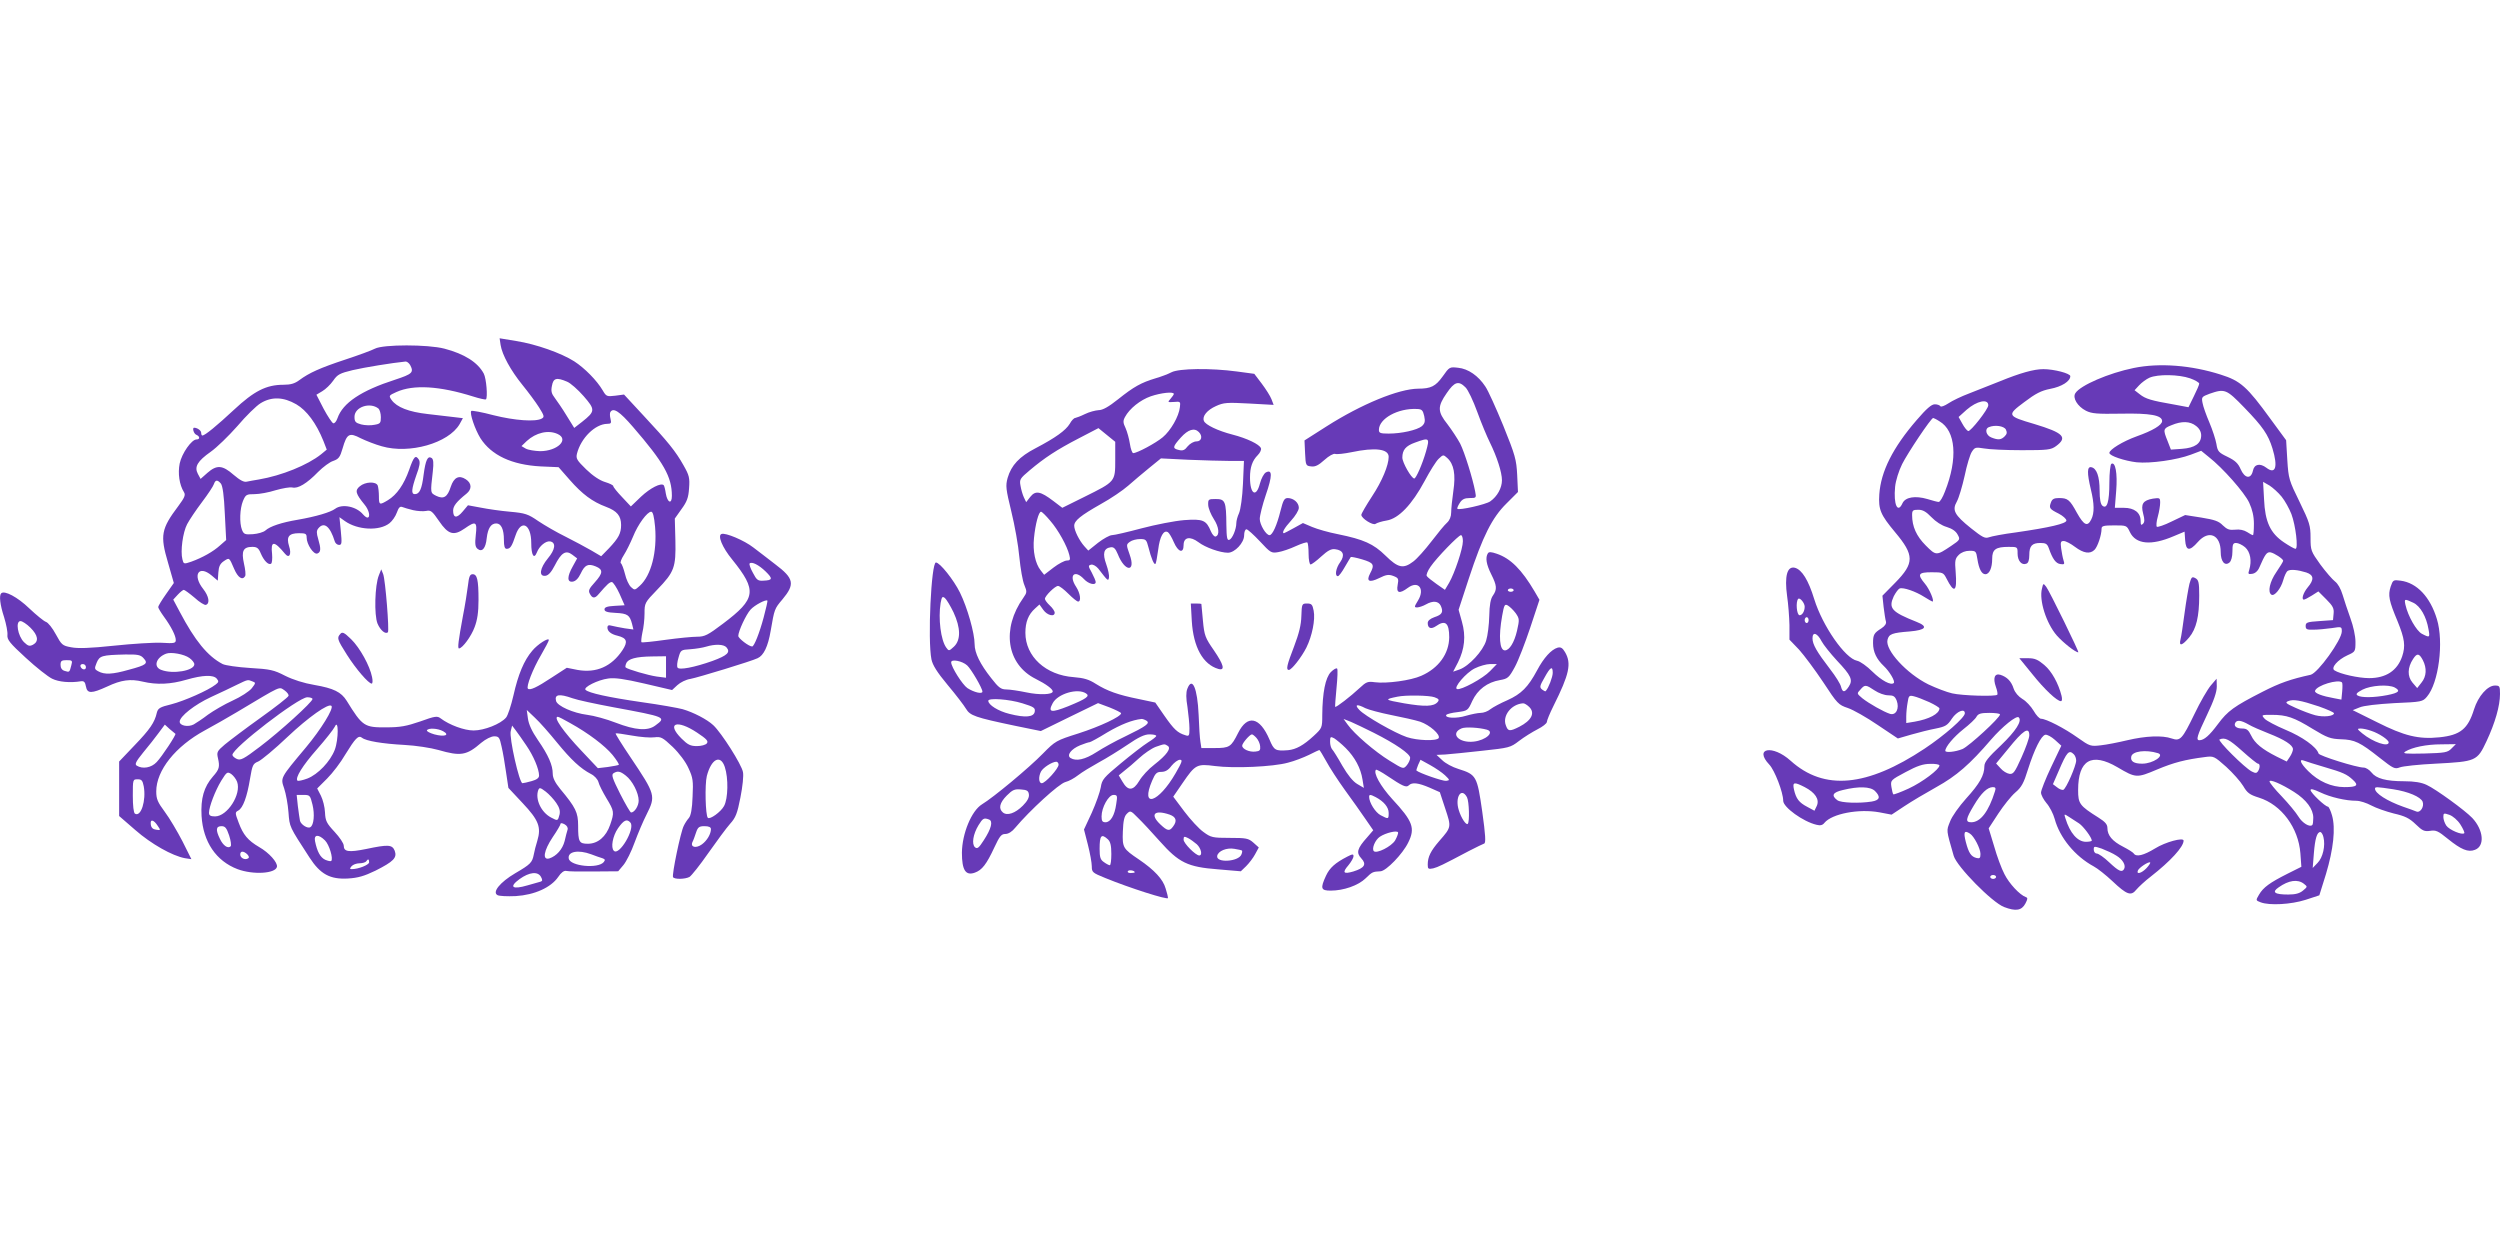 <?xml version="1.0" standalone="no"?>
<!DOCTYPE svg PUBLIC "-//W3C//DTD SVG 20010904//EN"
 "http://www.w3.org/TR/2001/REC-SVG-20010904/DTD/svg10.dtd">
<svg version="1.0" xmlns="http://www.w3.org/2000/svg"
 width="1280pt" height="640pt" viewBox="0 0 1280 640"
 preserveAspectRatio="xMidYMid meet">
<g transform="translate(0,640) scale(0.1,-0.1)"
fill="#673ab7" stroke="none">
<path d="M2563 4634 c8 -51 52 -131 112 -205 30 -37 68 -88 85 -115 27 -43 28
-49 14 -57 -32 -18 -139 -10 -247 17 -60 16 -111 25 -114 22 -10 -10 19 -95
47 -140 56 -87 160 -136 308 -144 l92 -4 57 -65 c64 -73 116 -112 186 -138 56
-21 77 -46 77 -93 0 -43 -13 -67 -62 -119 l-40 -41 -51 30 c-28 16 -87 48
-131 70 -45 22 -107 58 -140 80 -52 36 -67 41 -145 48 -47 4 -115 14 -150 21
l-65 12 -27 -32 c-30 -36 -49 -34 -49 5 0 23 18 46 68 86 29 23 28 54 -3 74
-35 23 -61 10 -77 -38 -17 -53 -36 -65 -74 -47 -31 16 -31 12 -18 125 5 44 3
63 -6 69 -20 13 -31 -10 -41 -85 -9 -74 -21 -100 -45 -100 -20 0 -17 26 8 98
17 45 20 66 13 78 -17 27 -26 18 -50 -51 -27 -76 -63 -128 -109 -156 -43 -26
-46 -25 -46 20 0 22 -3 46 -6 55 -9 22 -64 20 -92 -4 -26 -21 -21 -38 24 -93
24 -28 32 -67 15 -67 -5 0 -14 7 -22 16 -34 41 -107 56 -143 29 -24 -18 -99
-40 -191 -56 -84 -14 -143 -34 -166 -55 -10 -9 -39 -17 -64 -19 -41 -3 -47 0
-56 22 -14 36 -11 109 5 148 14 33 18 35 60 35 24 0 73 9 107 20 35 10 74 17
86 14 28 -7 74 20 132 80 25 25 60 51 77 56 28 10 35 19 48 64 22 76 34 83 93
52 27 -13 75 -32 108 -41 141 -41 341 16 398 113 l17 31 -42 5 c-24 3 -85 10
-137 16 -99 11 -159 35 -186 72 -15 22 -15 23 25 41 87 39 220 31 392 -23 34
-11 64 -17 66 -15 10 10 2 107 -11 132 -31 58 -99 101 -202 128 -85 22 -312
22 -355 0 -17 -9 -85 -34 -152 -56 -130 -43 -185 -68 -235 -105 -24 -18 -45
-24 -82 -24 -88 0 -150 -32 -253 -128 -88 -82 -149 -132 -162 -132 -3 0 -6 6
-6 14 0 12 -20 26 -36 26 -11 0 -2 -31 11 -36 19 -8 20 -24 1 -24 -25 0 -75
-71 -86 -123 -10 -50 -2 -109 22 -147 9 -14 3 -28 -29 -71 -88 -117 -94 -150
-53 -289 l30 -105 -40 -57 c-22 -31 -40 -61 -40 -66 0 -5 13 -27 29 -49 38
-52 61 -98 61 -120 0 -16 -8 -18 -72 -14 -40 2 -150 -5 -245 -15 -123 -13
-185 -15 -219 -8 -45 8 -49 13 -78 66 -17 32 -40 61 -51 64 -11 4 -49 35 -85
69 -60 58 -128 94 -144 77 -11 -11 -6 -58 15 -122 11 -36 19 -77 17 -92 -2
-23 12 -41 94 -116 53 -49 114 -97 135 -107 34 -17 93 -22 148 -13 15 2 21 -4
25 -27 7 -37 28 -37 109 0 72 34 119 40 182 25 72 -17 142 -14 224 10 83 24
138 26 155 5 11 -13 10 -18 -6 -30 -38 -30 -161 -84 -227 -101 -58 -14 -68
-20 -74 -43 -11 -50 -36 -86 -114 -167 l-79 -83 0 -139 0 -140 83 -72 c81 -71
189 -132 254 -144 l33 -5 -46 92 c-26 50 -66 118 -90 150 -37 50 -44 66 -44
105 0 108 99 231 248 312 46 25 120 67 165 94 234 140 214 130 243 112 14 -10
24 -23 21 -29 -2 -7 -66 -57 -143 -112 -77 -55 -159 -117 -183 -137 -40 -34
-42 -39 -35 -70 10 -44 7 -57 -26 -94 -46 -53 -63 -112 -58 -202 8 -132 74
-230 184 -272 80 -30 195 -23 202 12 4 22 -40 72 -91 101 -58 34 -82 63 -105
125 -19 50 -19 53 -2 62 24 13 45 70 60 162 12 71 15 78 42 89 16 7 84 63 150
126 107 101 210 174 225 159 13 -13 -54 -121 -130 -212 -134 -160 -131 -155
-112 -211 9 -27 19 -81 22 -122 6 -77 3 -70 108 -232 55 -85 105 -112 196
-107 51 3 83 12 141 40 93 47 112 66 99 102 -13 32 -33 33 -147 9 -89 -18
-114 -14 -114 17 0 12 -21 43 -47 71 -41 44 -47 56 -49 99 -1 28 -11 66 -21
86 l-19 37 51 51 c28 28 70 83 93 123 51 83 67 100 85 86 20 -17 106 -31 217
-37 59 -3 136 -15 175 -26 114 -33 144 -28 219 37 23 19 51 33 66 33 24 0 28
-5 38 -52 7 -29 17 -89 23 -132 l12 -80 73 -78 c82 -87 96 -123 75 -193 -7
-22 -15 -53 -18 -70 -8 -41 -16 -50 -95 -96 -78 -46 -119 -97 -91 -112 8 -5
51 -7 94 -5 96 6 180 44 217 98 15 23 30 33 40 31 10 -3 73 -4 142 -3 l125 1
27 32 c15 18 41 70 57 115 17 46 44 110 61 143 48 96 47 102 -82 294 -44 65
-78 120 -76 122 2 2 39 -3 83 -11 44 -8 96 -12 116 -9 33 4 41 0 93 -49 34
-33 67 -77 81 -109 23 -49 25 -65 21 -146 -2 -62 -9 -98 -19 -109 -8 -9 -20
-27 -26 -40 -16 -30 -62 -252 -55 -263 7 -12 61 -11 84 1 10 6 54 61 97 123
43 61 93 129 111 149 29 32 37 53 53 135 11 56 17 111 13 130 -7 39 -110 201
-152 240 -32 30 -102 66 -157 82 -22 6 -116 23 -210 36 -172 25 -271 47 -287
63 -13 13 63 51 116 58 33 5 83 -2 186 -26 l141 -33 27 25 c15 14 45 29 67 32
38 7 314 91 344 106 31 14 53 59 67 141 19 110 19 112 60 160 65 78 60 107
-37 180 -39 30 -89 69 -112 86 -46 36 -143 77 -163 69 -21 -8 4 -69 55 -131
128 -159 123 -200 -47 -328 -78 -59 -94 -67 -133 -67 -24 0 -97 -7 -162 -16
-64 -9 -120 -15 -123 -12 -2 3 0 25 5 49 6 24 11 68 11 98 0 53 1 56 65 122
88 91 96 114 93 252 l-3 112 34 48 c28 38 36 59 39 107 4 53 1 66 -28 117 -41
73 -80 121 -205 255 l-100 108 -45 -6 c-43 -5 -46 -4 -64 27 -30 51 -92 114
-146 149 -66 42 -195 88 -297 104 l-85 14 5 -34z m-463 -103 c20 -38 11 -46
-77 -75 -174 -56 -268 -119 -295 -197 -6 -17 -15 -28 -22 -26 -6 2 -28 35 -49
74 l-37 72 30 18 c17 10 42 34 56 54 22 32 34 38 100 54 60 14 201 37 271 44
7 0 17 -8 23 -18z m803 -85 c18 -7 56 -41 85 -74 61 -70 60 -78 -8 -132 l-40
-31 -39 63 c-21 35 -49 75 -60 90 -17 22 -21 35 -15 63 7 39 23 44 77 21z
m-1386 -116 c53 -31 102 -96 139 -188 l17 -44 -29 -24 c-69 -55 -201 -109
-319 -129 -22 -3 -49 -9 -61 -11 -15 -4 -35 7 -68 35 -57 50 -86 52 -134 10
l-35 -31 -14 26 c-19 36 -2 65 66 113 30 21 91 80 136 131 44 52 98 105 120
118 56 34 116 32 182 -6z m421 -22 c6 -6 12 -25 12 -44 0 -30 -3 -34 -33 -39
-18 -4 -49 -3 -68 2 -29 8 -34 14 -34 39 0 50 79 77 123 42z m1303 -94 c158
-183 199 -255 199 -353 0 -45 -23 -35 -31 12 -3 21 -8 40 -11 43 -14 13 -68
-14 -116 -59 l-52 -50 -45 48 c-25 26 -45 51 -45 56 0 5 -19 14 -42 21 -27 8
-63 32 -97 65 -47 46 -53 55 -47 80 20 80 93 152 155 153 20 0 22 4 17 25 -4
14 -4 30 -1 35 15 25 47 4 116 -76z m-386 -36 c61 -28 -1 -88 -90 -88 -27 1
-60 6 -73 13 l-22 13 27 26 c47 43 110 58 158 36z m-1724 -254 c9 -12 16 -61
20 -153 l7 -136 -32 -28 c-34 -31 -89 -62 -147 -83 -38 -13 -39 -12 -45 12
-11 42 2 138 24 180 11 21 45 72 76 113 31 41 58 82 61 92 8 23 18 24 36 3z
m984 -136 c22 -5 52 -7 67 -4 24 5 31 -1 66 -52 47 -69 75 -77 131 -38 57 40
65 36 57 -33 -5 -46 -3 -61 9 -71 23 -19 42 2 47 55 6 51 22 75 49 75 25 0 39
-30 39 -84 0 -33 4 -46 14 -46 19 0 27 13 46 70 28 83 80 57 80 -40 0 -63 14
-86 29 -48 12 32 46 60 68 56 31 -6 26 -42 -12 -87 -41 -50 -48 -94 -12 -89
15 2 30 19 47 52 34 67 57 81 90 56 l25 -19 -22 -40 c-30 -53 -30 -83 -1 -79
15 2 29 16 41 41 21 45 38 53 77 37 39 -16 38 -34 -5 -82 -29 -32 -34 -42 -25
-58 13 -25 26 -25 45 -2 44 51 56 62 68 62 6 -1 24 -27 39 -60 l26 -59 -51 -3
c-38 -2 -52 -7 -52 -18 0 -11 14 -16 57 -18 61 -3 72 -11 84 -56 l7 -29 -44 6
c-24 4 -54 10 -66 13 -17 5 -23 2 -23 -9 0 -19 18 -34 52 -42 48 -12 54 -30
25 -74 -56 -84 -134 -118 -230 -101 l-55 11 -77 -50 c-77 -51 -112 -67 -122
-57 -10 10 25 101 67 172 22 38 40 72 40 77 0 15 -58 -22 -85 -55 -42 -49 -72
-121 -96 -228 -12 -52 -29 -104 -38 -114 -28 -33 -112 -66 -166 -66 -48 0
-124 28 -169 62 -17 13 -28 12 -105 -16 -70 -24 -102 -30 -173 -30 -113 -1
-122 5 -203 136 -28 45 -67 64 -165 81 -54 9 -110 27 -150 47 -58 30 -77 34
-180 40 -63 4 -126 13 -140 20 -77 40 -142 120 -220 268 l-33 62 23 25 c13 14
27 25 31 25 4 0 29 -18 55 -40 25 -23 51 -39 58 -37 22 7 16 44 -14 82 -56 71
-23 124 43 69 l32 -27 3 42 c2 31 9 45 28 58 29 19 27 20 53 -40 19 -44 42
-60 56 -37 4 6 1 35 -6 65 -14 64 -4 85 43 85 23 0 32 -6 43 -33 16 -38 40
-62 53 -53 5 3 7 25 5 50 -8 68 10 69 66 1 22 -27 35 -3 21 39 -15 48 -1 66
51 66 34 0 39 -3 39 -22 0 -35 36 -89 55 -82 18 7 19 24 4 75 -9 30 -9 42 1
54 29 35 60 11 84 -67 3 -10 13 -18 22 -18 14 0 15 9 9 71 l-7 71 28 -20 c65
-46 176 -52 228 -11 14 11 31 35 38 55 9 25 16 33 28 28 8 -3 33 -11 55 -16z
m1239 -85 c11 -130 -20 -249 -78 -302 -25 -23 -27 -24 -45 -7 -11 10 -25 40
-31 67 -7 27 -16 52 -21 55 -5 3 2 22 15 42 13 20 34 63 47 94 25 63 73 128
93 128 9 0 15 -24 20 -77z m566 -229 c38 -37 36 -45 -11 -47 -28 -2 -35 3 -54
40 -13 23 -20 44 -17 48 11 11 47 -7 82 -41z m-10 -235 c-22 -82 -49 -149 -59
-149 -17 0 -71 42 -71 54 0 24 40 110 63 135 21 23 78 53 86 46 2 -2 -7 -41
-19 -86z m-3754 -53 c39 -39 44 -70 13 -87 -18 -9 -25 -7 -46 13 -32 32 -45
108 -18 108 9 0 32 -15 51 -34z m3564 -101 c21 -25 4 -41 -72 -69 -93 -33
-171 -48 -179 -34 -4 6 -2 29 5 51 11 39 12 40 61 43 28 2 64 8 80 13 46 14
91 13 105 -4z m-2750 -54 c14 -10 25 -24 25 -32 0 -33 -110 -52 -169 -29 -42
15 -28 63 24 83 25 10 93 -2 120 -22z m-235 -1 c25 -27 15 -35 -75 -59 -84
-24 -125 -26 -157 -8 -20 11 -20 14 -8 44 15 36 27 39 146 42 65 1 79 -2 94
-19z m2675 -45 l0 -55 -47 6 c-43 6 -150 37 -160 47 -2 2 -1 11 3 20 9 24 51
35 132 36 l72 1 0 -55z m-3045 8 c-9 -35 -9 -36 -34 -28 -14 4 -21 15 -21 31
0 20 5 24 31 24 29 0 31 -2 24 -27z m75 -9 c0 -17 -22 -14 -28 4 -2 7 3 12 12
12 9 0 16 -7 16 -16z m853 -73 c17 -6 17 -8 -4 -35 -13 -16 -56 -44 -98 -63
-42 -19 -98 -52 -126 -72 -27 -21 -61 -43 -73 -50 -28 -15 -72 -7 -72 14 0 27
76 87 160 126 47 22 108 50 135 64 56 27 53 26 78 16z m1638 -86 c24 -9 118
-29 209 -46 270 -50 273 -51 216 -93 -39 -30 -103 -25 -204 14 -46 18 -112 36
-145 40 -72 9 -153 45 -160 71 -9 34 16 38 84 14z m-1331 -4 c0 -15 -167 -167
-269 -244 -84 -64 -99 -71 -118 -63 -13 6 -23 15 -23 21 0 35 337 294 383 295
15 0 27 -4 27 -9z m1252 -223 c72 -88 120 -133 174 -161 18 -9 34 -27 38 -41
3 -14 22 -51 41 -83 40 -66 41 -72 19 -136 -21 -61 -63 -97 -114 -97 -45 0
-50 9 -50 93 0 67 -12 92 -92 188 -26 32 -38 56 -38 78 0 43 -22 94 -76 172
-31 45 -47 81 -51 110 l-6 44 42 -40 c24 -22 74 -79 113 -127z m67 100 c94
-52 178 -116 217 -163 20 -25 35 -48 32 -51 -3 -2 -28 -7 -56 -11 l-51 -6 -83
88 c-94 99 -147 175 -122 175 4 0 32 -14 63 -32z m-1205 -137 c-23 -60 -86
-126 -140 -147 -24 -9 -47 -14 -51 -11 -13 14 26 77 100 161 44 50 84 101 91
115 20 45 20 -65 0 -118z m-816 82 c6 -3 -69 -117 -96 -145 -27 -29 -72 -37
-102 -18 -11 7 -5 20 33 67 27 32 62 77 79 100 l32 43 25 -23 c14 -12 28 -23
29 -24z m2671 6 c50 -33 59 -44 50 -55 -6 -8 -29 -14 -51 -14 -33 0 -47 7 -79
39 -79 79 -24 99 80 30z m-874 -66 c37 -54 65 -121 65 -154 0 -12 -12 -21 -37
-28 -21 -6 -43 -11 -48 -11 -16 0 -69 234 -60 267 l7 28 19 -25 c10 -14 35
-48 54 -77z m-426 73 c36 -20 7 -30 -45 -16 -24 7 -41 16 -38 21 8 13 56 10
83 -5z m1442 -183 c19 -57 17 -162 -4 -200 -16 -30 -73 -71 -83 -60 -12 12
-16 170 -5 214 23 88 70 112 92 46z m-2497 -76 c23 -63 -50 -177 -113 -177
-23 0 -31 5 -31 18 0 31 32 114 63 165 28 45 31 47 51 34 11 -8 25 -26 30 -40z
m1990 32 c34 -26 66 -89 66 -128 0 -27 -21 -61 -39 -61 -4 0 -29 43 -56 96
-39 78 -46 97 -34 105 21 13 34 11 63 -12z m-2468 -55 c13 -72 -14 -159 -45
-140 -7 4 -11 41 -11 92 0 83 0 84 25 84 20 0 25 -6 31 -36z m2112 -85 c16
-23 21 -41 17 -59 -9 -34 -9 -34 -43 -16 -52 27 -83 95 -66 141 6 14 10 13 38
-8 17 -13 41 -39 54 -58z m-1248 -9 c12 -49 7 -105 -11 -115 -13 -9 -47 12
-53 32 -2 10 -7 44 -11 76 l-6 57 34 0 c34 0 35 -2 47 -50z m-792 -109 c15
-22 15 -23 -9 -19 -16 2 -25 10 -27 27 -4 29 15 25 36 -8z m2420 17 c25 -31
-58 -172 -85 -144 -17 16 -6 76 21 115 30 43 46 50 64 29z m-322 -36 c-3 -9
-10 -35 -15 -58 -11 -43 -42 -77 -78 -89 -38 -11 -29 40 17 109 22 32 40 63
40 68 0 5 9 4 20 -2 13 -7 19 -18 16 -28z m-1733 -29 c9 -27 12 -52 8 -56 -14
-14 -39 4 -55 38 -23 47 -20 65 8 65 19 0 26 -9 39 -47z m2467 32 c0 -25 -20
-59 -46 -78 -30 -22 -60 -15 -49 11 5 9 13 32 19 50 9 27 16 32 43 32 22 0 33
-5 33 -15z m-1976 -58 c22 -22 43 -93 32 -105 -3 -3 -17 0 -31 6 -25 12 -41
41 -52 95 -7 35 18 37 51 4z m-398 -71 c9 -10 11 -17 4 -21 -16 -10 -40 2 -40
20 0 19 17 19 36 1z m1761 0 c21 -8 46 -17 57 -20 14 -5 16 -9 7 -20 -29 -35
-172 -21 -179 18 -7 36 48 47 115 22z m-1137 -41 c0 -13 -55 -35 -89 -35 -11
0 -11 3 -1 15 7 8 25 15 41 15 15 0 31 5 34 10 9 14 15 12 15 -5z m880 -75 c8
-15 8 -21 -2 -24 -7 -2 -37 -11 -67 -19 -78 -23 -97 -9 -41 32 50 36 94 41
110 11z"/>
<path d="M1940 3455 c-21 -51 -25 -204 -7 -248 15 -35 41 -56 53 -44 8 8 -13
268 -24 297 l-10 25 -12 -30z"/>
<path d="M2396 3403 c-4 -32 -15 -103 -26 -158 -23 -125 -28 -165 -20 -165 17
0 63 62 80 109 14 37 20 76 20 139 0 104 -7 132 -30 132 -14 0 -19 -12 -24
-57z"/>
<path d="M1743 3155 c-19 -21 -17 -28 33 -107 47 -74 111 -148 127 -148 5 0 6
15 2 33 -11 58 -63 151 -107 194 -36 35 -45 39 -55 28z"/>
<path d="M10925 4516 c-128 -26 -274 -89 -299 -129 -16 -24 11 -68 54 -90 30
-15 57 -17 180 -15 149 3 210 -8 210 -38 0 -20 -48 -49 -130 -78 -72 -26 -140
-68 -140 -85 0 -15 79 -41 140 -48 70 -7 205 12 277 39 l53 20 38 -31 c72 -56
184 -183 208 -235 16 -35 24 -69 24 -108 0 -32 -2 -58 -5 -58 -3 0 -17 7 -30
16 -16 10 -38 15 -61 12 -29 -3 -41 1 -63 22 -21 22 -43 29 -110 40 l-83 13
-69 -33 c-38 -19 -72 -30 -76 -27 -4 4 -2 28 5 52 7 25 12 57 12 71 0 25 -2
26 -37 21 -51 -9 -63 -27 -50 -77 8 -30 8 -43 -1 -52 -9 -9 -12 -6 -12 15 0
42 -32 67 -86 67 l-46 0 7 88 c7 88 -4 150 -25 137 -5 -3 -10 -47 -10 -96 0
-99 -12 -138 -36 -118 -9 8 -14 33 -14 78 0 71 -15 114 -43 119 -21 4 -22 -29
-2 -113 18 -74 19 -122 2 -155 -19 -38 -37 -30 -73 34 -37 68 -47 76 -92 76
-25 0 -35 -5 -41 -22 -11 -29 -8 -34 40 -58 21 -11 39 -27 39 -35 0 -16 -86
-36 -259 -61 -63 -8 -125 -20 -138 -25 -20 -7 -33 0 -91 46 -86 69 -98 93 -73
137 10 18 28 78 40 132 11 54 28 110 37 123 15 23 19 24 62 17 26 -5 113 -9
194 -9 133 0 149 2 175 21 61 45 38 68 -111 113 -140 41 -142 45 -52 112 58
44 87 59 133 68 59 11 103 39 103 65 0 14 -83 36 -138 36 -49 0 -119 -20 -222
-62 -47 -19 -118 -47 -157 -62 -40 -15 -88 -38 -107 -51 -20 -13 -38 -20 -41
-15 -4 6 -17 10 -29 10 -17 0 -43 -23 -92 -80 -123 -142 -184 -264 -192 -381
-5 -78 6 -104 81 -194 99 -118 99 -158 1 -258 l-66 -67 6 -57 c4 -32 9 -66 12
-75 3 -11 -5 -23 -23 -35 -38 -24 -43 -32 -43 -76 0 -45 18 -82 55 -117 29
-27 60 -79 51 -87 -14 -14 -63 13 -109 58 -28 28 -63 53 -79 56 -61 12 -176
177 -219 315 -30 98 -63 151 -99 161 -40 10 -54 -43 -40 -145 6 -40 11 -107
12 -148 l0 -75 49 -51 c26 -29 82 -104 124 -167 72 -110 78 -116 126 -132 27
-9 96 -48 153 -87 l103 -69 69 20 c38 11 94 25 126 31 49 10 59 16 82 51 25
37 66 54 66 27 0 -22 -104 -113 -206 -181 -295 -196 -514 -217 -686 -62 -92
83 -190 66 -109 -20 27 -28 71 -142 71 -185 0 -33 102 -107 171 -123 19 -5 31
-2 40 10 39 47 176 73 281 54 l63 -12 65 43 c36 24 110 68 164 98 103 57 172
117 280 243 58 67 131 126 142 114 18 -18 -14 -69 -91 -143 -66 -62 -85 -86
-85 -107 0 -46 -24 -89 -93 -165 -36 -40 -74 -93 -83 -119 -19 -48 -20 -39 19
-175 16 -55 197 -239 258 -262 60 -23 90 -18 109 18 12 23 13 29 2 33 -31 11
-85 69 -109 117 -15 28 -39 93 -53 143 l-28 92 49 75 c27 41 66 90 87 108 32
27 44 49 65 118 33 104 68 174 89 178 9 2 31 -10 49 -26 l33 -30 -52 -109
c-29 -61 -52 -120 -52 -131 0 -12 13 -36 28 -54 16 -18 35 -55 42 -81 26 -96
104 -191 200 -243 19 -10 62 -44 95 -75 75 -71 96 -78 123 -44 12 14 45 45 74
67 101 79 168 152 168 184 0 18 -93 -7 -146 -40 -59 -36 -97 -45 -109 -26 -4
6 -28 21 -55 35 -55 28 -80 58 -80 95 0 19 -11 32 -46 54 -97 61 -104 71 -104
141 0 154 69 194 201 117 95 -56 99 -56 203 -12 86 36 144 51 246 64 44 6 47
4 108 -50 34 -31 73 -75 87 -98 21 -36 33 -45 81 -60 115 -36 202 -154 212
-285 l5 -69 -72 -36 c-89 -45 -123 -69 -145 -107 -17 -29 -17 -29 9 -39 45
-17 155 -11 230 13 l70 23 34 109 c38 127 50 234 31 300 -7 25 -17 45 -21 45
-14 0 -89 71 -89 85 0 8 16 4 50 -12 52 -25 131 -43 185 -43 18 0 52 -11 76
-24 24 -13 76 -31 115 -41 57 -13 80 -24 112 -55 35 -34 45 -38 74 -34 29 5
41 0 91 -41 68 -55 104 -70 139 -56 51 19 44 101 -14 163 -37 39 -187 148
-233 169 -27 13 -64 19 -115 19 -94 0 -144 14 -168 45 -11 14 -29 25 -40 25
-36 0 -227 60 -231 72 -10 34 -84 86 -168 121 -50 21 -99 47 -108 57 -18 20
-17 20 36 20 77 0 114 -13 210 -72 74 -45 91 -51 144 -53 71 -2 98 -15 199
-95 70 -55 77 -59 103 -49 15 6 98 15 183 19 208 11 213 13 261 115 44 94 69
181 69 242 0 40 -2 43 -26 43 -38 0 -86 -55 -107 -122 -31 -100 -70 -132 -177
-143 -107 -11 -180 7 -319 77 l-125 62 35 14 c20 9 91 17 178 22 140 6 145 7
167 33 60 70 87 279 51 397 -34 113 -102 186 -186 197 -37 5 -39 4 -51 -31
-14 -44 -9 -71 36 -178 36 -89 41 -125 23 -179 -25 -73 -83 -111 -169 -111
-54 0 -149 21 -178 40 -19 13 17 54 67 77 40 18 41 19 41 69 0 30 -11 80 -26
121 -14 39 -32 93 -40 120 -9 30 -24 57 -39 68 -13 10 -47 49 -75 87 -48 67
-50 72 -50 137 0 62 -5 78 -56 183 -54 110 -57 119 -63 215 l-6 101 -80 109
c-120 165 -153 195 -255 227 -150 48 -313 61 -445 34z m288 -53 c26 -9 47 -22
47 -27 0 -6 -13 -36 -28 -66 l-27 -55 -75 14 c-116 20 -145 29 -174 52 l-27
21 23 25 c13 14 37 32 53 39 43 19 151 17 208 -3z m278 -150 c95 -98 122 -138
144 -209 29 -95 16 -135 -31 -99 -33 25 -62 19 -69 -15 -10 -45 -42 -40 -63 8
-13 30 -28 44 -67 63 -46 22 -51 28 -57 66 -4 23 -20 72 -36 110 -16 37 -32
82 -35 100 -6 30 -4 32 36 47 78 27 86 24 178 -71z m-1311 12 c0 -20 -91 -136
-103 -132 -6 2 -20 19 -30 38 l-19 34 41 37 c53 46 111 58 111 23z m-250 -82
c84 -49 95 -191 28 -360 -11 -29 -25 -53 -32 -53 -6 0 -32 7 -58 15 -62 18
-112 10 -127 -21 -25 -56 -47 -7 -38 84 3 31 19 82 36 116 28 56 148 236 159
236 2 0 17 -7 32 -17z m1314 -24 c17 -13 26 -30 26 -48 0 -42 -32 -64 -98 -69
l-57 -4 -17 44 c-24 59 -23 64 20 81 52 22 95 21 126 -4z m-974 -18 c7 -15 6
-23 -6 -35 -18 -18 -33 -20 -68 -6 -27 10 -36 44 -13 53 31 13 77 6 87 -12z
m1412 -344 c17 -21 39 -61 50 -89 22 -59 36 -178 21 -178 -6 0 -32 15 -59 33
-70 47 -97 105 -102 220 l-5 90 33 -19 c17 -11 45 -36 62 -57z m-1793 -105
c22 -23 53 -43 78 -50 29 -9 47 -22 56 -39 14 -25 13 -27 -33 -58 -76 -51 -77
-51 -130 2 -48 48 -70 97 -70 156 0 24 4 27 32 27 23 0 40 -10 67 -38z m1016
-76 c30 -63 109 -71 225 -21 l55 23 3 -44 c4 -55 22 -58 65 -9 56 64 117 37
117 -51 0 -49 21 -74 45 -54 9 8 15 30 15 56 0 37 3 44 19 44 11 0 32 -10 46
-22 27 -24 35 -70 21 -116 -7 -21 -5 -23 15 -20 15 2 29 14 37 33 29 67 38 80
57 77 20 -4 64 -33 65 -43 0 -4 -16 -30 -35 -58 -34 -49 -46 -103 -25 -116 15
-9 48 31 60 74 6 22 16 44 23 48 14 9 50 6 95 -8 39 -13 42 -36 7 -77 -23 -28
-33 -62 -19 -62 4 0 22 9 41 21 l33 21 41 -41 c33 -33 40 -46 37 -73 l-3 -33
-70 -5 c-62 -4 -70 -7 -70 -25 0 -17 6 -20 40 -19 22 0 64 4 93 8 51 8 52 8
52 -17 0 -43 -123 -214 -160 -222 -101 -22 -158 -42 -244 -86 -149 -76 -180
-99 -230 -166 -43 -58 -71 -83 -95 -83 -19 0 -12 23 39 130 35 73 50 117 50
145 l-1 40 -30 -35 c-16 -19 -54 -84 -83 -145 -63 -130 -73 -141 -117 -126
-48 17 -134 13 -227 -9 -46 -11 -107 -23 -136 -26 -52 -6 -56 -5 -118 39 -67
48 -162 97 -188 97 -8 0 -25 18 -38 41 -13 22 -39 50 -57 60 -21 13 -38 33
-45 53 -12 38 -34 60 -68 71 -30 9 -39 -17 -23 -62 7 -19 10 -37 7 -40 -9 -10
-180 -5 -231 7 -27 6 -82 27 -122 46 -111 55 -222 176 -209 228 7 30 24 36
114 43 83 7 96 25 35 49 -129 51 -145 70 -117 131 10 19 23 37 30 40 19 7 82
-15 126 -43 21 -13 40 -24 42 -24 12 0 -15 64 -38 91 -41 49 -35 59 34 59 57
0 60 -1 76 -32 40 -79 55 -69 47 33 -5 59 -3 69 16 88 13 13 34 21 55 21 32 0
34 -2 40 -41 8 -52 22 -79 41 -79 21 0 35 33 35 79 0 48 18 61 84 61 46 0 46
0 46 -34 0 -37 21 -62 45 -52 10 3 15 19 15 44 0 47 14 62 57 62 28 0 35 -5
43 -27 19 -55 36 -78 59 -81 21 -3 23 -1 16 20 -4 12 -9 40 -12 61 -4 31 -2
37 13 37 11 0 37 -14 58 -30 44 -33 77 -38 100 -15 16 16 36 76 36 108 0 14
10 17 65 17 63 0 64 0 80 -34z m-1665 -382 c0 -23 -12 -44 -26 -44 -15 0 -21
70 -7 84 9 8 33 -22 33 -40z m3116 20 c36 -17 67 -71 78 -136 8 -43 6 -44 -34
-23 -28 15 -71 90 -84 148 -7 32 -5 32 40 11z m-3096 -89 c0 -8 -4 -15 -10
-15 -5 0 -10 7 -10 15 0 8 5 15 10 15 6 0 10 -7 10 -15z m67 -109 c9 -17 44
-61 78 -98 73 -77 83 -99 61 -133 -21 -32 -32 -32 -40 -1 -3 14 -28 54 -56 90
-69 90 -90 127 -90 158 0 36 25 27 47 -16z m3078 -96 c21 -41 19 -83 -7 -115
l-22 -28 -24 28 c-27 32 -26 77 3 121 20 31 31 30 50 -6z m-414 -114 c3 -3 3
-24 1 -46 l-4 -42 -37 7 c-62 11 -102 26 -98 38 8 28 119 61 138 43z m-2393
-41 c21 -14 51 -25 70 -25 26 0 34 -5 43 -27 15 -40 -3 -77 -34 -68 -32 10
-108 53 -142 80 -28 24 -29 24 -10 44 23 27 28 26 73 -4z m2663 15 c31 -17 22
-27 -38 -39 -67 -13 -133 -14 -152 -2 -11 7 -5 14 25 30 43 22 132 28 165 11z
m-2383 -75 c28 -13 52 -28 52 -32 -1 -28 -53 -55 -127 -68 l-43 -7 0 34 c0 18
3 50 7 71 5 35 8 38 32 32 14 -3 50 -17 79 -30z m1995 -22 c42 -15 77 -30 77
-35 0 -15 -54 -21 -96 -10 -23 6 -68 23 -101 38 -49 22 -55 27 -38 34 26 11
62 5 158 -27z m-1633 -41 c0 -17 -158 -162 -192 -177 -37 -15 -88 -20 -88 -9
0 20 43 71 92 110 32 25 63 54 68 65 9 15 22 19 65 19 30 0 55 -3 55 -8z
m1272 -51 c18 -11 65 -31 103 -46 82 -32 125 -60 125 -81 0 -8 -7 -26 -16 -39
l-16 -24 -51 25 c-75 38 -112 68 -131 108 -14 29 -23 36 -46 36 -30 0 -45 13
-35 30 9 15 30 12 67 -9z m629 -33 c40 -13 89 -46 89 -59 0 -26 -80 1 -135 46
-27 22 -28 25 -9 25 12 0 36 -5 55 -12z m-1751 -23 c0 -14 -18 -64 -40 -113
-34 -76 -42 -87 -62 -84 -13 2 -33 14 -45 28 l-23 25 61 74 c78 97 109 117
109 70z m1090 -80 c40 -36 76 -65 81 -65 11 0 11 -21 0 -39 -7 -10 -13 -11
-32 -1 -37 19 -177 159 -165 164 28 12 49 1 116 -59z m1072 13 c-20 -21 -34
-23 -140 -26 -96 -2 -113 -1 -97 10 36 22 108 37 185 37 l74 1 -22 -22z
m-1504 -24 c38 -11 -24 -54 -80 -54 -42 0 -61 12 -56 36 5 28 74 37 136 18z
m-430 -6 c7 -7 12 -21 12 -32 0 -26 -51 -144 -66 -150 -5 -2 -20 3 -32 13
l-21 16 30 69 c41 96 52 109 77 84z m1282 -65 c96 -28 116 -37 147 -66 31 -28
21 -37 -43 -37 -67 0 -133 29 -186 82 -40 40 -50 65 -20 53 9 -4 55 -18 102
-32z m-1970 8 c0 -20 -88 -86 -157 -118 -41 -19 -77 -32 -79 -30 -3 2 -7 20
-10 38 -5 34 -4 35 73 76 59 32 90 42 126 42 26 1 47 -3 47 -8z m1816 -136
c63 -40 98 -88 98 -132 0 -18 -2 -35 -5 -37 -13 -13 -51 10 -71 43 -12 20 -50
66 -85 103 -35 36 -63 71 -63 77 0 13 60 -12 126 -54z m-2506 25 c54 -28 77
-63 62 -96 l-12 -25 -37 20 c-42 22 -57 41 -68 89 -8 38 0 40 55 12z m360 -20
c30 -30 25 -47 -17 -54 -64 -10 -158 -7 -176 7 -32 24 -24 40 28 52 81 20 142
18 165 -5z m614 -2 c-32 -103 -74 -158 -121 -158 -31 0 -29 16 13 86 38 64 69
93 97 94 14 0 17 -5 11 -22z m2039 11 c78 -12 141 -39 151 -64 9 -25 -12 -58
-32 -50 -9 4 -40 15 -69 25 -81 29 -143 68 -143 92 0 10 7 10 93 -3z m344
-180 c14 -22 23 -42 20 -45 -11 -11 -77 17 -92 39 -8 12 -15 31 -15 44 0 20 2
21 31 11 17 -6 42 -27 56 -49z m-1952 5 c22 -15 65 -72 65 -88 0 -3 -13 -6
-30 -6 -43 0 -82 45 -105 120 -8 24 -7 24 19 7 14 -9 37 -24 51 -33z m-559
-52 c21 -13 54 -77 54 -104 0 -21 -4 -25 -20 -21 -28 7 -40 25 -55 82 -13 51
-8 62 21 43z m1810 -18 c11 -44 -3 -105 -30 -132 l-25 -26 6 75 c6 75 16 109
33 109 5 0 13 -12 16 -26z m-1060 -95 c33 -20 50 -50 39 -69 -11 -18 -27 -11
-76 35 -26 25 -55 45 -64 45 -8 0 -15 9 -15 20 0 18 2 18 41 5 23 -9 57 -24
75 -36z m154 -64 c-25 -26 -53 -34 -44 -12 5 14 56 48 63 41 2 -2 -6 -15 -19
-29z m-770 -45 c0 -5 -7 -10 -15 -10 -8 0 -15 5 -15 10 0 6 7 10 15 10 8 0 15
-4 15 -10z m1576 -35 c19 -15 19 -15 -5 -35 -17 -14 -38 -20 -75 -20 -71 0
-86 12 -49 37 51 36 97 43 129 18z"/>
<path d="M11210 3411 c-5 -21 -17 -89 -25 -150 -8 -60 -17 -122 -21 -136 -9
-36 9 -31 45 12 36 44 51 106 51 213 0 68 -3 81 -20 90 -17 9 -20 6 -30 -29z"/>
<path d="M10455 3387 c-16 -60 22 -179 76 -241 33 -37 95 -86 110 -86 6 0
-147 312 -164 335 -15 20 -16 19 -22 -8z"/>
<path d="M10405 2949 c63 -79 127 -139 147 -139 6 0 7 12 3 28 -16 63 -50 125
-88 157 -33 28 -49 35 -84 35 l-44 0 66 -81z"/>
<path d="M7386 4472 c-36 -50 -60 -62 -125 -62 -100 -1 -290 -79 -469 -193
l-113 -72 3 -65 c3 -63 4 -65 31 -68 21 -3 38 6 68 33 23 21 47 34 55 31 8 -3
46 1 85 9 119 25 189 17 189 -24 0 -43 -34 -125 -85 -202 -30 -46 -55 -89 -55
-95 0 -18 60 -56 73 -46 7 5 32 13 57 17 61 10 129 81 194 202 27 51 59 102
72 114 23 22 24 22 44 4 34 -31 44 -84 31 -170 -6 -42 -11 -91 -11 -109 0 -21
-8 -40 -21 -52 -12 -10 -48 -54 -80 -96 -33 -43 -74 -89 -93 -103 -51 -39 -78
-33 -142 30 -62 61 -112 83 -244 110 -47 9 -106 26 -132 37 l-47 20 -47 -26
c-26 -14 -48 -26 -50 -26 -13 0 2 27 36 64 22 24 40 53 40 66 0 26 -26 49 -56
50 -18 0 -24 -10 -38 -66 -18 -73 -41 -124 -56 -124 -18 0 -50 54 -50 83 0 17
14 73 31 123 34 98 34 133 0 115 -10 -6 -23 -30 -30 -56 -19 -75 -51 -56 -51
30 0 53 12 87 40 115 12 12 19 28 16 35 -7 20 -72 51 -146 70 -74 19 -139 50
-146 70 -10 24 17 56 62 76 39 18 57 19 169 13 l126 -7 -11 29 c-6 16 -29 52
-50 80 l-38 50 -89 12 c-133 18 -297 16 -335 -4 -17 -9 -54 -23 -82 -31 -73
-22 -111 -43 -191 -107 -49 -39 -79 -56 -100 -56 -16 -1 -48 -9 -70 -20 -22
-11 -45 -19 -50 -20 -6 0 -19 -13 -28 -30 -21 -34 -72 -71 -175 -125 -83 -43
-124 -87 -143 -152 -11 -41 -9 -56 19 -172 17 -69 36 -174 41 -233 6 -60 17
-124 26 -144 14 -34 13 -38 -5 -64 -114 -160 -86 -342 63 -416 54 -27 87 -52
87 -64 0 -17 -69 -19 -135 -5 -38 8 -85 15 -102 15 -28 0 -40 9 -78 58 -57 72
-85 129 -85 174 0 56 -37 187 -75 264 -32 65 -103 154 -123 154 -24 0 -43
-396 -23 -496 6 -29 28 -65 83 -131 42 -50 84 -105 94 -122 21 -35 46 -44 251
-87 l132 -27 147 72 146 71 59 -22 c32 -13 59 -26 59 -30 0 -17 -109 -68 -218
-103 -114 -36 -119 -39 -182 -103 -72 -74 -254 -225 -312 -260 -54 -33 -102
-150 -103 -248 0 -89 19 -119 66 -102 37 13 60 43 100 129 27 58 36 69 56 69
16 0 35 12 51 32 74 88 224 226 257 234 17 4 46 20 65 35 19 15 67 44 105 65
39 21 105 62 148 91 57 39 87 53 112 53 19 0 35 -3 35 -8 0 -4 -19 -19 -42
-33 -24 -15 -86 -63 -139 -107 -88 -73 -97 -83 -103 -123 -4 -24 -25 -83 -46
-130 l-40 -86 20 -78 c11 -43 20 -93 20 -111 0 -30 4 -33 68 -59 124 -51 322
-114 322 -103 0 6 -5 28 -12 49 -13 47 -58 95 -136 148 -83 56 -86 61 -83 144
2 54 7 77 20 90 18 18 20 18 57 -20 22 -21 72 -75 112 -120 98 -110 142 -132
298 -144 l117 -10 27 26 c15 15 36 42 46 61 l19 35 -28 25 c-25 22 -37 24
-121 24 -87 0 -96 2 -134 30 -23 16 -67 64 -98 105 l-57 76 48 70 c65 95 73
99 165 87 97 -13 299 -4 374 17 33 8 81 27 108 40 28 14 51 25 53 25 2 0 18
-26 35 -57 17 -32 60 -98 96 -148 36 -49 83 -116 105 -148 l40 -58 -31 -36
c-52 -58 -57 -79 -30 -108 28 -30 17 -49 -41 -67 -51 -15 -58 -6 -25 32 14 17
26 38 26 46 0 12 -5 12 -32 -2 -62 -32 -90 -57 -109 -98 -30 -65 -26 -76 24
-76 66 0 141 26 179 63 34 33 36 34 76 36 29 1 114 89 142 147 37 74 24 109
-82 223 -60 66 -98 134 -83 150 3 2 29 -12 57 -31 79 -53 98 -62 111 -49 17
17 49 13 107 -12 l52 -23 28 -85 c31 -94 32 -93 -31 -165 -44 -51 -59 -81 -59
-121 0 -22 3 -24 28 -19 26 7 45 16 183 89 37 19 72 36 78 38 9 3 7 43 -10
164 -26 182 -30 189 -122 218 -30 9 -67 29 -83 45 l-29 27 45 2 c25 2 109 10
188 19 138 15 145 16 189 50 26 20 68 46 95 60 26 13 48 30 48 38 0 7 15 44
34 82 81 162 93 217 59 275 -13 22 -22 27 -38 23 -33 -10 -71 -52 -105 -116
-46 -86 -81 -121 -152 -153 -35 -15 -74 -36 -87 -46 -13 -11 -35 -19 -50 -19
-14 0 -48 -7 -76 -15 -48 -15 -110 -12 -100 5 3 4 29 11 58 14 51 7 53 8 75
57 27 58 77 96 142 107 40 7 46 12 76 67 18 33 53 124 79 202 l47 142 -25 43
c-66 112 -123 169 -194 193 -29 10 -40 10 -45 2 -14 -22 -8 -57 17 -107 29
-58 31 -77 9 -109 -12 -16 -18 -48 -19 -105 -1 -44 -8 -101 -16 -126 -16 -53
-88 -131 -137 -148 l-32 -11 25 48 c34 69 41 134 20 208 l-17 61 52 159 c72
219 120 313 193 385 l59 59 -4 87 c-4 79 -10 101 -71 252 -37 90 -78 181 -92
201 -36 55 -88 91 -139 96 -44 5 -45 5 -80 -45z m117 -55 c13 -12 40 -69 61
-127 21 -58 50 -127 64 -155 36 -73 62 -153 62 -194 0 -39 -24 -83 -60 -108
-22 -16 -160 -47 -168 -38 -3 2 3 16 12 30 12 19 25 25 51 25 34 0 34 1 28 33
-13 68 -54 200 -77 246 -14 26 -43 70 -65 99 -51 64 -52 90 -4 159 40 59 61
65 96 30z m-1493 -34 c0 -3 -8 -15 -17 -25 -16 -18 -15 -18 18 -16 32 3 34 2
30 -27 -5 -47 -47 -120 -88 -154 -36 -30 -131 -81 -151 -81 -5 0 -13 21 -17
48 -4 26 -14 62 -22 80 -13 27 -14 37 -3 57 23 43 78 87 132 106 53 18 118 25
118 12z m1282 -113 c6 -28 3 -38 -12 -52 -25 -20 -104 -38 -170 -38 -43 0 -50
3 -50 19 0 58 98 112 195 107 25 -1 30 -6 37 -36z m-1582 -224 c0 -113 1 -111
-158 -190 l-113 -56 -46 35 c-66 50 -91 55 -118 21 l-21 -27 -12 25 c-6 13
-14 40 -17 59 -6 32 -3 37 47 79 76 64 138 105 252 164 l100 52 43 -35 43 -35
0 -92z m428 142 c21 -21 14 -48 -12 -48 -14 0 -33 -11 -45 -25 -15 -20 -25
-24 -45 -19 -34 8 -33 16 10 64 37 41 69 51 92 28z m1163 -100 c-19 -66 -51
-138 -60 -138 -15 1 -61 82 -61 107 0 39 17 60 65 77 74 27 76 25 56 -46z
m-1004 -48 l72 0 -5 -117 c-3 -68 -12 -131 -20 -150 -8 -17 -14 -40 -14 -51 0
-31 -20 -80 -36 -86 -11 -4 -14 10 -15 77 -1 120 -6 132 -54 132 -38 0 -40 -1
-39 -31 1 -17 14 -49 29 -72 26 -40 31 -82 9 -89 -6 -2 -17 10 -24 26 -24 58
-40 65 -137 58 -49 -4 -146 -23 -218 -42 -71 -19 -140 -35 -152 -35 -11 0 -44
-18 -71 -39 l-50 -40 -20 22 c-26 29 -52 81 -52 105 0 26 32 52 136 111 51 28
114 71 140 94 27 24 76 65 109 92 l59 48 141 -7 c77 -3 172 -6 212 -6z m-920
-306 c41 -47 87 -130 98 -176 6 -24 4 -28 -13 -28 -11 0 -42 -16 -68 -36 l-48
-37 -18 23 c-27 34 -41 98 -34 165 7 72 24 135 36 135 5 0 26 -21 47 -46z
m1074 -106 c54 -58 58 -61 93 -55 20 3 61 17 91 31 29 13 56 22 59 18 3 -3 6
-29 6 -59 0 -29 5 -53 10 -53 6 0 30 18 55 41 33 30 51 40 71 37 42 -5 51 -30
26 -66 -23 -31 -29 -72 -12 -72 5 0 21 21 36 48 15 26 29 49 30 50 1 2 28 -3
58 -12 60 -18 65 -27 41 -72 -21 -40 -5 -49 46 -24 36 18 49 20 73 11 26 -10
28 -14 22 -46 -8 -42 9 -47 52 -15 54 40 89 -5 52 -65 -20 -33 -20 -35 -3 -35
10 1 29 7 43 15 37 21 65 18 77 -7 14 -32 7 -45 -33 -58 -22 -8 -34 -18 -34
-30 0 -27 17 -33 42 -16 48 34 68 17 68 -57 -1 -84 -54 -158 -143 -197 -53
-24 -178 -41 -238 -33 -36 5 -44 2 -77 -29 -46 -43 -122 -102 -126 -97 -1 2 2
46 7 97 5 51 7 95 3 99 -4 4 -18 -4 -32 -18 -28 -29 -43 -105 -44 -220 0 -66
-1 -67 -44 -107 -52 -48 -90 -69 -131 -73 -65 -5 -72 -1 -95 54 -50 117 -113
130 -161 34 -36 -72 -44 -77 -120 -77 l-68 0 -5 33 c-3 17 -7 79 -9 137 -6
137 -33 199 -58 133 -7 -18 -7 -48 1 -94 5 -37 10 -86 10 -109 0 -38 -2 -41
-22 -34 -39 12 -57 29 -106 99 l-47 68 -85 18 c-105 21 -161 41 -220 78 -34
22 -61 30 -112 34 -144 10 -248 106 -248 227 0 55 15 94 50 125 l22 20 20 -28
c20 -28 58 -37 58 -14 0 8 -11 24 -25 37 -14 13 -25 28 -25 34 0 15 52 66 67
66 8 0 31 -18 53 -40 22 -22 44 -40 50 -40 17 0 11 43 -10 75 -40 60 -8 91 40
40 23 -25 60 -34 60 -15 0 6 -9 27 -20 48 -19 34 -19 37 -3 41 9 2 25 -7 36
-20 50 -65 51 -66 55 -46 2 10 -4 40 -14 68 -20 55 -13 82 23 87 15 2 24 -6
36 -35 36 -92 94 -95 61 -3 -18 51 -18 52 1 66 10 8 34 14 52 14 30 0 33 -3
43 -42 14 -56 29 -92 36 -85 3 3 9 36 14 73 8 67 28 103 50 89 6 -4 20 -27 30
-51 22 -51 50 -60 50 -15 0 41 33 47 76 15 35 -27 111 -54 151 -54 35 0 83 51
83 89 0 17 5 31 12 31 6 0 37 -28 69 -62z m1039 1 c0 -38 -42 -163 -70 -212
l-22 -37 -43 30 c-24 17 -47 35 -50 41 -4 5 5 27 19 47 32 47 144 162 156 162
6 0 10 -14 10 -31z m260 -251 c0 -4 -7 -8 -15 -8 -8 0 -15 4 -15 8 0 5 7 9 15
9 8 0 15 -4 15 -9z m-2868 -113 c37 -80 38 -142 2 -176 -25 -23 -26 -23 -39
-5 -28 38 -42 148 -29 229 6 32 9 35 22 25 8 -7 28 -40 44 -73z m2878 -4 c20
-29 20 -33 7 -91 -14 -60 -39 -100 -62 -100 -27 0 -33 70 -14 177 10 56 13 62
29 53 10 -6 28 -23 40 -39z m-2808 -268 c20 -18 78 -117 78 -134 0 -14 -43 -4
-77 18 -25 17 -83 108 -83 132 0 18 57 7 82 -16z m2677 -29 c-35 -37 -149 -99
-169 -92 -20 6 46 84 91 106 24 12 60 22 78 22 l35 0 -35 -36z m321 -9 c0 -21
-22 -78 -36 -94 -2 -2 -10 2 -19 9 -13 11 -12 18 13 61 30 55 42 61 42 24z
m-2390 -105 c22 -14 4 -27 -91 -66 -88 -35 -105 -32 -79 16 26 48 127 78 170
50z m1785 -20 c22 -8 25 -13 16 -24 -20 -24 -65 -25 -172 -7 -101 18 -103 20
-34 34 41 9 165 7 190 -3z m-2110 -31 c58 -18 66 -23 63 -42 -4 -29 -48 -33
-130 -12 -57 14 -108 46 -108 67 0 16 108 8 175 -13z m2595 -19 c31 -31 11
-69 -51 -101 -50 -25 -58 -24 -69 7 -19 49 28 109 88 113 6 1 21 -8 32 -19z
m-839 -6 c17 -8 77 -24 132 -35 56 -11 123 -26 148 -34 49 -17 105 -66 95 -84
-11 -16 -109 -13 -163 5 -62 21 -214 108 -243 139 -27 28 -13 32 31 9z m-1121
-64 c20 -13 -1 -28 -110 -81 -47 -22 -112 -58 -146 -80 -59 -38 -104 -48 -133
-30 -21 14 3 46 49 65 22 9 44 16 49 16 4 0 45 22 90 50 70 41 128 64 176 69
6 0 17 -4 25 -9z m1164 -62 c111 -56 186 -108 186 -128 0 -10 -8 -27 -17 -38
-18 -21 -18 -20 -88 23 -75 46 -181 137 -215 185 l-21 29 38 -15 c21 -9 73
-34 117 -56z m579 16 c41 -12 -5 -54 -67 -61 -77 -9 -124 42 -62 68 20 8 89 4
129 -7z m-1180 -42 c9 -10 18 -29 19 -43 2 -20 -2 -25 -24 -27 -31 -4 -68 13
-68 30 0 13 39 58 50 58 4 0 14 -8 23 -18z m457 -52 c47 -47 77 -103 86 -161
l7 -43 -34 20 c-22 13 -48 45 -76 93 -23 41 -47 79 -52 84 -6 6 -11 24 -11 39
0 26 2 28 21 18 11 -7 38 -29 59 -50z m-911 11 c19 -12 -5 -46 -69 -96 -29
-22 -63 -59 -77 -83 -31 -52 -58 -53 -86 -4 l-19 32 28 23 c16 12 50 41 76 65
26 24 64 50 85 58 46 16 45 16 62 5z m40 -140 c-88 -153 -182 -182 -120 -38
16 38 24 45 47 45 20 0 36 9 52 31 14 17 33 31 43 31 15 0 12 -10 -22 -69z
m1379 -10 c26 -25 26 -26 6 -29 -17 -2 -138 40 -152 53 -1 1 3 14 9 29 l12 26
49 -27 c27 -15 61 -38 76 -52z m-1978 54 c0 -20 -68 -95 -86 -95 -16 0 -18 33
-4 60 11 20 56 49 78 50 6 0 12 -7 12 -15z m-152 -153 c2 -15 -8 -34 -31 -57
-39 -39 -80 -53 -102 -35 -24 20 -17 50 20 87 29 29 40 34 72 31 31 -2 39 -7
41 -26z m2243 -14 c11 -21 14 -126 4 -136 -8 -9 -34 30 -46 70 -21 66 13 120
42 66z m-1796 -35 c-8 -58 -29 -93 -55 -93 -16 0 -20 7 -20 30 0 46 36 110 61
110 20 0 21 -4 14 -47z m1328 36 c42 -22 67 -52 67 -81 0 -33 -1 -33 -41 -12
-27 14 -59 65 -59 94 0 13 6 13 33 -1z m-1054 -90 c33 -12 39 -32 17 -61 -18
-25 -29 -23 -65 11 -55 52 -31 77 48 50z m-925 -25 c21 -8 12 -46 -27 -106
-25 -39 -33 -46 -45 -36 -18 16 -10 67 18 113 22 36 28 39 54 29z m2079 -107
c-19 -31 -94 -69 -109 -55 -12 13 7 58 31 74 30 20 89 34 93 22 2 -4 -5 -23
-15 -41z m-1471 6 c13 -12 18 -31 18 -75 0 -32 -3 -58 -8 -58 -4 0 -18 7 -30
16 -18 12 -22 25 -22 68 0 69 9 79 42 49z m456 -26 c22 -21 30 -57 12 -57 -18
0 -80 62 -80 81 0 17 3 18 23 8 12 -6 32 -21 45 -32z m231 -32 c2 -2 1 -11 -3
-20 -14 -37 -131 -45 -124 -7 5 25 48 43 88 36 19 -3 37 -7 39 -9z m-549 -111
c0 -2 -9 -4 -21 -4 -11 0 -18 4 -14 10 5 8 35 3 35 -6z"/>
<path d="M6102 3220 c8 -133 57 -222 136 -245 36 -10 28 21 -24 97 -43 62 -48
74 -55 150 -4 46 -8 84 -8 86 -1 1 -13 2 -27 2 l-27 0 5 -90z"/>
<path d="M6663 3246 c-1 -45 -12 -89 -37 -155 -37 -96 -43 -121 -27 -121 14 0
65 65 90 115 29 59 46 142 37 188 -6 32 -11 37 -34 37 -26 0 -27 -2 -29 -64z"/>
</g>
</svg>
